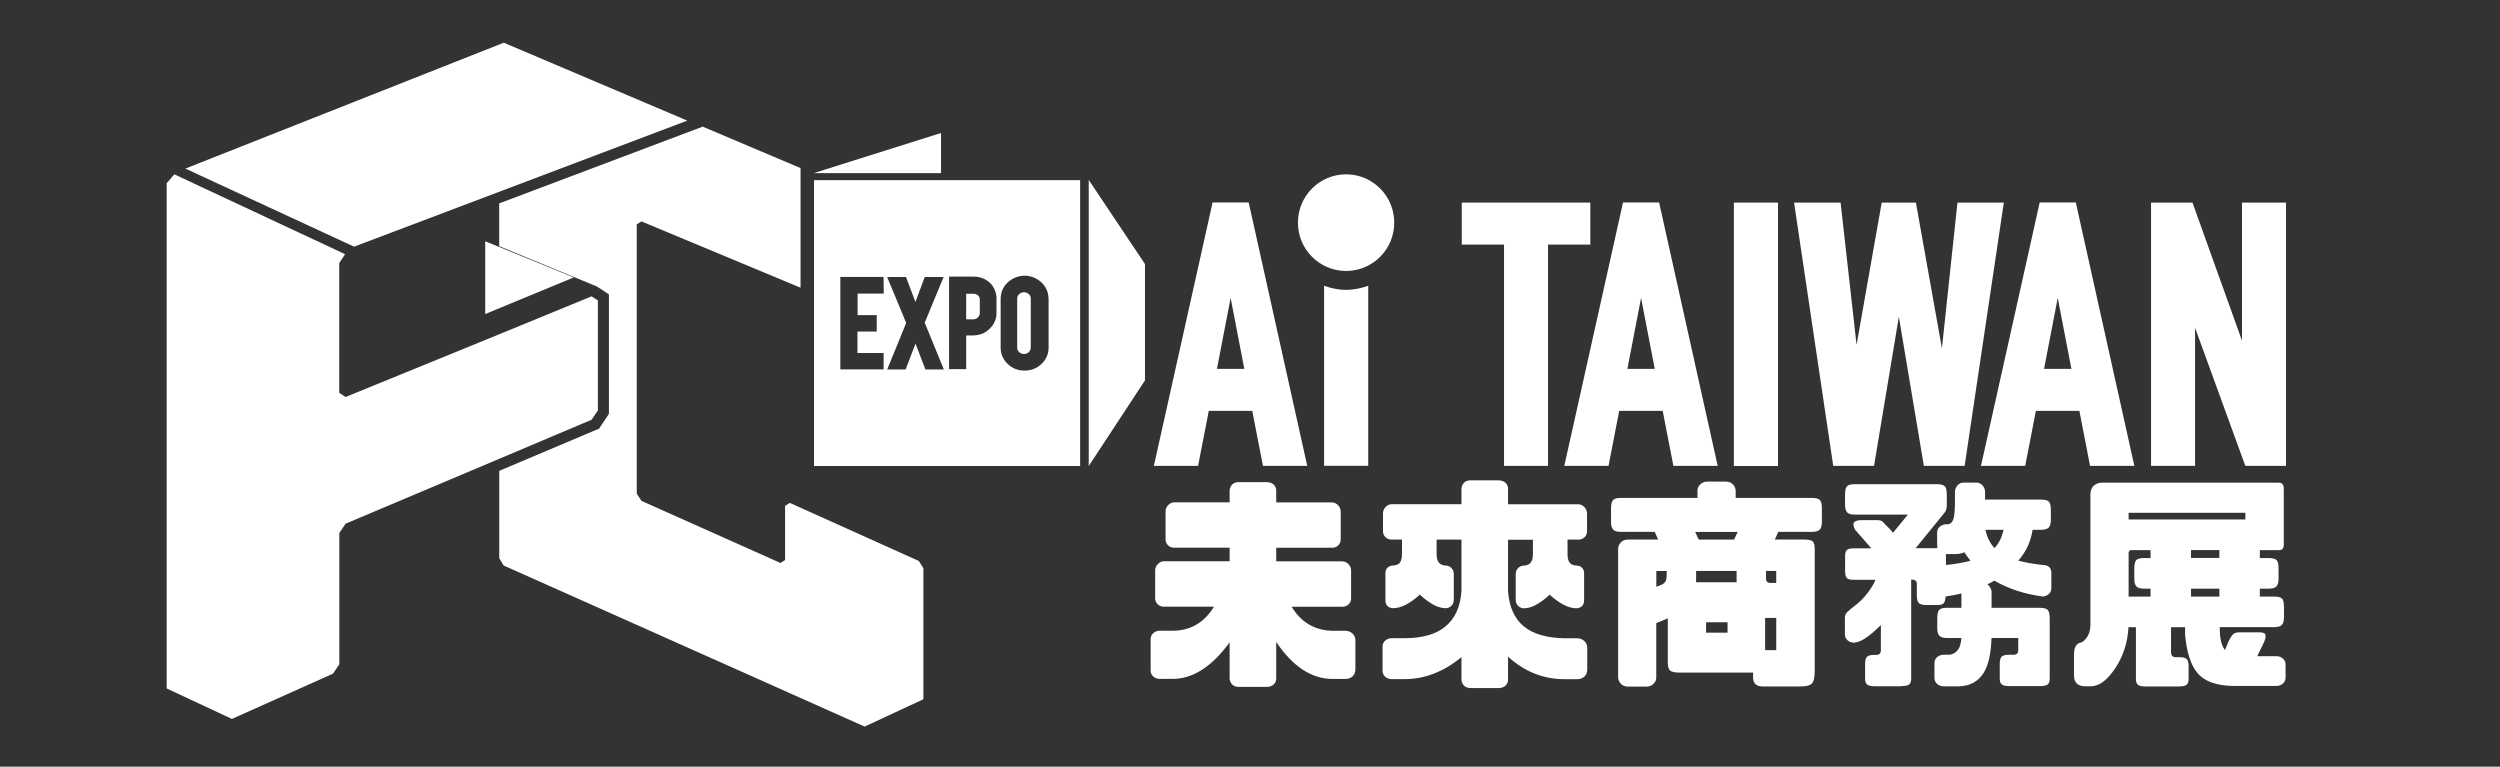 <svg width="150" height="46" viewBox="0 0 150 46" fill="none" xmlns="http://www.w3.org/2000/svg">
<rect x="0" y="0" width="150" height="46" fill="#333333" stroke="none"/>
<path d="M76.018 28.932C76.181 28.932 76.315 28.979 76.418 29.074C76.521 29.169 76.573 29.29 76.573 29.436V30.144H79.927C80.073 30.152 80.193 30.213 80.292 30.321C80.391 30.428 80.443 30.558 80.443 30.7V32.361C80.443 32.508 80.391 32.628 80.292 32.723C80.193 32.818 80.069 32.866 79.927 32.866H76.573V33.681H80.55C80.696 33.69 80.817 33.75 80.916 33.858C81.015 33.966 81.066 34.095 81.066 34.237V35.898C81.066 36.045 81.015 36.166 80.916 36.261C80.817 36.355 80.692 36.403 80.55 36.403H77.497C78.069 37.348 78.89 37.827 79.965 37.848H80.727C80.89 37.848 81.032 37.904 81.148 38.012C81.264 38.12 81.324 38.258 81.324 38.422V40.139C81.324 40.337 81.264 40.488 81.148 40.587C81.032 40.687 80.89 40.738 80.727 40.738H79.965C78.697 40.738 77.566 39.996 76.573 38.517V40.708C76.573 40.855 76.521 40.975 76.418 41.07C76.315 41.165 76.181 41.213 76.018 41.213H74.32C74.156 41.213 74.027 41.165 73.933 41.07C73.838 40.975 73.786 40.855 73.778 40.708V38.542C72.711 40.005 71.567 40.734 70.355 40.734H69.555C69.409 40.725 69.288 40.673 69.19 40.583C69.091 40.492 69.039 40.376 69.039 40.229V38.348C69.039 38.202 69.091 38.085 69.19 37.995C69.288 37.904 69.413 37.852 69.555 37.844H70.355C71.421 37.844 72.251 37.361 72.84 36.399H69.813C69.675 36.399 69.559 36.351 69.46 36.256C69.362 36.161 69.31 36.041 69.31 35.894V34.233C69.31 34.087 69.362 33.961 69.46 33.853C69.559 33.746 69.675 33.685 69.813 33.677H73.778V32.861H70.437C70.299 32.861 70.183 32.814 70.084 32.719C69.985 32.624 69.933 32.503 69.933 32.357V30.696C69.933 30.549 69.985 30.424 70.084 30.316C70.183 30.208 70.299 30.148 70.437 30.139H73.778V29.432C73.786 29.285 73.838 29.165 73.933 29.07C74.027 28.975 74.156 28.927 74.32 28.927H76.018V28.932Z" fill="white"/>
<path d="M89.928 28.824C90.092 28.824 90.225 28.871 90.328 28.966C90.432 29.061 90.483 29.182 90.483 29.328V30.256H94.706C94.852 30.264 94.972 30.325 95.071 30.433C95.17 30.541 95.222 30.67 95.222 30.812V31.873C95.222 32.02 95.17 32.141 95.071 32.236C94.972 32.331 94.848 32.378 94.706 32.378H94.052V33.237C94.052 33.491 94.1 33.668 94.19 33.776C94.28 33.879 94.418 33.931 94.598 33.931C94.736 33.94 94.843 33.987 94.925 34.069C95.007 34.151 95.046 34.259 95.046 34.397V36.019C95.046 36.166 95.007 36.278 94.925 36.36C94.843 36.442 94.736 36.485 94.598 36.498C94.117 36.498 93.579 36.226 92.981 35.682C92.392 36.226 91.876 36.498 91.433 36.498C91.305 36.498 91.193 36.45 91.094 36.36C90.995 36.269 90.943 36.135 90.943 35.967V34.44C90.943 34.294 90.995 34.173 91.094 34.078C91.193 33.983 91.305 33.935 91.433 33.935C91.588 33.935 91.717 33.884 91.82 33.78C91.924 33.677 91.975 33.495 91.975 33.241V32.383H90.483V35.488C90.556 36.424 90.87 37.119 91.425 37.581C91.98 38.038 92.797 38.279 93.876 38.297H94.637C94.8 38.297 94.938 38.353 95.058 38.461C95.174 38.568 95.235 38.706 95.235 38.87V40.151C95.235 40.35 95.174 40.501 95.058 40.6C94.942 40.699 94.8 40.751 94.637 40.751H93.876C92.607 40.751 91.477 40.303 90.483 39.401V40.777C90.483 40.924 90.432 41.044 90.328 41.139C90.225 41.234 90.092 41.282 89.928 41.282H88.23C88.067 41.282 87.938 41.234 87.843 41.139C87.748 41.044 87.697 40.924 87.688 40.777V39.427C86.622 40.307 85.482 40.747 84.27 40.747H83.47C83.324 40.738 83.203 40.686 83.104 40.596C83.005 40.505 82.954 40.389 82.954 40.242V38.797C82.954 38.65 83.005 38.534 83.104 38.443C83.203 38.353 83.328 38.301 83.47 38.292H84.27C85.336 38.292 86.157 38.059 86.725 37.589C87.297 37.123 87.615 36.42 87.688 35.484V32.378H86.196V33.237C86.196 33.491 86.248 33.668 86.351 33.776C86.454 33.879 86.583 33.931 86.738 33.931C86.863 33.931 86.979 33.979 87.078 34.074C87.177 34.168 87.228 34.289 87.228 34.436V35.963C87.228 36.135 87.177 36.265 87.078 36.355C86.979 36.446 86.863 36.493 86.738 36.493C86.295 36.493 85.779 36.222 85.19 35.678C84.592 36.222 84.055 36.493 83.573 36.493C83.436 36.485 83.328 36.437 83.246 36.355C83.165 36.273 83.126 36.161 83.126 36.015V34.393C83.126 34.255 83.169 34.147 83.246 34.065C83.328 33.983 83.436 33.94 83.573 33.927C83.754 33.927 83.891 33.875 83.982 33.772C84.072 33.668 84.119 33.487 84.119 33.232V32.374H83.483C83.345 32.374 83.229 32.326 83.13 32.231C83.031 32.137 82.98 32.016 82.98 31.869V30.808C82.98 30.661 83.031 30.536 83.13 30.428C83.229 30.32 83.345 30.26 83.483 30.252H87.688V29.324C87.697 29.177 87.748 29.057 87.843 28.962C87.938 28.867 88.067 28.819 88.23 28.819H89.928V28.824Z" fill="white"/>
<path d="M108.879 40.315C108.879 40.66 108.823 40.893 108.715 41.01C108.608 41.126 108.38 41.187 108.036 41.187H105.77C105.378 41.187 105.185 41.006 105.185 40.643V40.358H100.855C100.494 40.358 100.27 40.311 100.188 40.216C100.107 40.121 100.068 39.975 100.068 39.772V37.102L99.376 37.386V40.652C99.376 40.798 99.32 40.924 99.208 41.032C99.096 41.139 98.959 41.195 98.795 41.195H97.681C97.501 41.195 97.359 41.139 97.256 41.032C97.153 40.924 97.097 40.794 97.088 40.652V32.904C97.097 32.766 97.153 32.646 97.256 32.538C97.359 32.43 97.501 32.374 97.681 32.374H99.487L99.285 31.912H97.234C97.019 31.912 96.869 31.865 96.787 31.77C96.705 31.675 96.662 31.528 96.662 31.33V30.515C96.662 30.252 96.705 30.079 96.787 29.997C96.869 29.915 97.019 29.876 97.234 29.876H101.848V29.428C101.848 29.294 101.904 29.169 102.02 29.061C102.132 28.953 102.269 28.897 102.433 28.897H103.547C103.727 28.897 103.869 28.953 103.972 29.061C104.075 29.169 104.131 29.294 104.14 29.428V29.876H108.715C108.952 29.876 109.111 29.919 109.192 29.997C109.274 30.079 109.313 30.252 109.313 30.515V31.33C109.313 31.528 109.27 31.675 109.192 31.77C109.111 31.865 108.952 31.912 108.715 31.912H106.694L106.492 32.374H108.272C108.526 32.374 108.689 32.413 108.767 32.49C108.844 32.568 108.883 32.715 108.883 32.93V40.311L108.879 40.315ZM99.745 35.061C99.836 35.005 99.9 34.941 99.943 34.858C99.986 34.777 100.003 34.621 100.003 34.397V34.259H99.38V35.212L99.745 35.061ZM101.93 32.378H104.045L104.26 31.917H101.71L101.925 32.378H101.93ZM104.196 34.936V34.255H101.766V34.936H104.196ZM102.364 37.96H103.654V37.335H102.364V37.96ZM106.574 39.008V37.076H105.907V39.008H106.574ZM106.574 34.255H105.963V34.677C105.946 34.876 106.036 34.975 106.234 34.975H106.574V34.255Z" fill="white"/>
<path d="M114.103 41.174H112.473C112.258 41.174 112.108 41.139 112.026 41.071C111.944 41.001 111.906 40.885 111.906 40.721V39.837C111.906 39.621 111.949 39.474 112.026 39.401C112.108 39.328 112.258 39.293 112.473 39.293H112.581C112.761 39.293 112.852 39.198 112.852 39.008V37.499C112.155 38.206 111.609 38.56 111.209 38.56C111.063 38.551 110.943 38.499 110.844 38.409C110.745 38.318 110.693 38.202 110.693 38.055V37.089C110.693 36.942 110.732 36.83 110.809 36.748C110.887 36.666 111.089 36.498 111.42 36.239C111.751 35.98 112.056 35.622 112.336 35.169C112.409 35.061 112.473 34.932 112.525 34.79H111.248C111.011 34.79 110.861 34.751 110.801 34.673C110.736 34.596 110.706 34.449 110.706 34.233V33.47C110.697 33.232 110.728 33.077 110.801 33.008C110.874 32.939 111.016 32.9 111.235 32.9H112.28L111.304 31.783C111.196 31.576 111.179 31.425 111.248 31.339C111.321 31.252 111.463 31.209 111.682 31.209H112.577C112.774 31.201 112.908 31.235 112.976 31.317C113.045 31.399 113.191 31.55 113.415 31.766L113.578 31.968L114.473 30.877H111.269C111.054 30.877 110.904 30.83 110.822 30.735C110.74 30.64 110.702 30.493 110.702 30.291V29.691C110.702 29.428 110.74 29.255 110.822 29.173C110.904 29.091 111.054 29.052 111.269 29.052H116.21C116.447 29.052 116.606 29.096 116.687 29.173C116.769 29.255 116.808 29.428 116.808 29.691V30.291C116.808 30.48 116.773 30.627 116.7 30.726L114.937 32.892H116.24C116.232 32.844 116.227 32.538 116.227 31.964C116.227 31.817 116.279 31.701 116.378 31.61C116.477 31.52 116.601 31.468 116.743 31.459H116.838C117.027 31.451 117.152 31.334 117.212 31.114C117.272 30.89 117.298 30.528 117.298 30.019V29.514C117.298 29.367 117.35 29.238 117.448 29.126C117.547 29.014 117.663 28.957 117.801 28.957H118.588C118.734 28.957 118.855 29.014 118.953 29.126C119.052 29.238 119.104 29.367 119.104 29.514V29.976H122.458C122.694 29.976 122.854 30.019 122.931 30.096C123.013 30.178 123.051 30.351 123.051 30.614V31.201C123.051 31.399 123.013 31.55 122.931 31.645C122.849 31.74 122.69 31.787 122.458 31.787H121.955C121.856 32.477 121.572 33.094 121.099 33.638C121.525 33.754 122.011 33.841 122.565 33.897C122.755 33.905 122.888 33.953 122.965 34.035C123.043 34.117 123.081 34.229 123.081 34.376V35.286C123.081 35.432 123.03 35.549 122.931 35.639C122.832 35.73 122.707 35.782 122.565 35.791C121.469 35.644 120.501 35.329 119.659 34.837C119.534 34.919 119.396 34.992 119.25 35.053C119.414 35.217 119.495 35.372 119.495 35.514V36.468H122.385C122.621 36.468 122.78 36.511 122.858 36.589C122.935 36.666 122.983 36.843 122.983 37.106V40.712C122.983 40.876 122.944 40.993 122.866 41.062C122.789 41.131 122.634 41.165 122.398 41.165H120.553C120.338 41.165 120.188 41.131 120.106 41.062C120.024 40.993 119.985 40.876 119.985 40.712V39.828C119.985 39.612 120.028 39.466 120.106 39.392C120.183 39.319 120.338 39.285 120.553 39.285H120.824C121.005 39.285 121.095 39.19 121.095 39V38.279H119.491C119.457 39.25 119.293 39.958 119.001 40.402C118.674 40.894 118.201 41.152 117.573 41.178H116.584C116.438 41.17 116.318 41.118 116.219 41.027C116.12 40.937 116.068 40.82 116.068 40.674V39.789C116.068 39.643 116.12 39.526 116.219 39.436C116.318 39.345 116.442 39.293 116.584 39.285H116.898C117.122 39.285 117.315 39.19 117.47 39C117.586 38.853 117.659 38.616 117.685 38.279H116.803C116.588 38.279 116.438 38.232 116.356 38.137C116.275 38.042 116.236 37.896 116.236 37.693V37.106C116.236 36.843 116.275 36.67 116.356 36.589C116.438 36.507 116.588 36.468 116.803 36.468H117.685V35.609C117.384 35.683 117.074 35.743 116.748 35.786H116.735C116.726 35.967 116.692 36.092 116.64 36.166C116.576 36.256 116.464 36.3 116.3 36.3H115.569C115.35 36.3 115.204 36.261 115.126 36.179C115.049 36.097 115.01 35.946 115.01 35.73V35.036C115.01 34.863 114.911 34.777 114.709 34.777H114.671V40.712C114.671 40.876 114.632 40.993 114.555 41.062C114.477 41.131 114.322 41.165 114.086 41.165L114.103 41.174ZM116.752 33.901C117.311 33.845 117.805 33.759 118.231 33.642C118.098 33.478 117.973 33.31 117.866 33.138C117.694 33.211 117.509 33.245 117.311 33.245H116.756V33.901H116.752ZM119.672 32.879C119.934 32.607 120.114 32.245 120.213 31.787H119.125C119.224 32.24 119.405 32.603 119.667 32.879H119.672Z" fill="white"/>
<path d="M124.445 39.229C124.445 39 124.488 38.836 124.574 38.724C124.66 38.612 124.776 38.551 124.922 38.534C125.249 38.305 125.416 37.969 125.425 37.512V29.682C125.425 29.445 125.489 29.268 125.614 29.152C125.739 29.035 125.894 28.971 126.074 28.962H136.73C136.927 28.962 137.026 29.078 137.026 29.316V32.68C137.026 32.909 136.927 33.017 136.73 33.008H135.59V33.483H136.119C136.356 33.483 136.51 33.526 136.592 33.603C136.674 33.685 136.712 33.858 136.712 34.121V34.734C136.712 34.932 136.669 35.083 136.592 35.178C136.51 35.273 136.351 35.32 136.119 35.32H135.59V35.795H136.446C136.682 35.795 136.837 35.834 136.919 35.916C137.001 35.998 137.039 36.17 137.039 36.433V37.059C137.039 37.249 136.996 37.391 136.919 37.486C136.837 37.581 136.678 37.628 136.446 37.628H133.186C133.178 38.271 133.281 38.733 133.5 39.004L133.702 38.5C133.81 38.284 133.905 38.133 133.986 38.055C134.068 37.978 134.193 37.939 134.365 37.939H135.53C135.745 37.939 135.878 37.978 135.917 38.055C135.956 38.133 135.938 38.28 135.857 38.5L135.435 39.371H136.618C136.764 39.38 136.884 39.431 136.983 39.522C137.082 39.612 137.134 39.725 137.134 39.863V40.652C137.134 40.799 137.082 40.915 136.983 41.006C136.884 41.096 136.76 41.148 136.618 41.157H133.943C132.959 41.131 132.262 40.872 131.853 40.389C131.445 39.906 131.196 39.125 131.105 38.055V37.633H130.262V39.129C130.262 39.328 130.353 39.431 130.533 39.431H130.748C130.968 39.431 131.114 39.466 131.196 39.539C131.277 39.612 131.316 39.755 131.316 39.962V40.738C131.316 40.902 131.277 41.019 131.196 41.084C131.114 41.153 130.963 41.187 130.748 41.187H128.74C128.504 41.187 128.349 41.153 128.272 41.084C128.194 41.014 128.155 40.902 128.155 40.738V37.633H127.708C127.661 38.53 127.407 39.336 126.947 40.044C126.457 40.799 125.962 41.174 125.455 41.174H125.077C124.887 41.174 124.733 41.122 124.617 41.019C124.5 40.915 124.44 40.747 124.44 40.523V39.229H124.445ZM127.717 31.166H134.722V30.769H127.717V31.166ZM127.906 33.004C127.781 33.004 127.717 33.069 127.717 33.194V35.795H129.033V35.32H128.654C128.418 35.32 128.259 35.273 128.177 35.178C128.095 35.083 128.057 34.936 128.057 34.734V34.121C128.057 33.858 128.1 33.685 128.177 33.603C128.259 33.522 128.418 33.483 128.654 33.483H129.033V33.008H127.906V33.004ZM133.161 33.004H131.462V33.478H133.161V33.004ZM133.161 35.32H131.462V35.795H133.161V35.32Z" fill="white"/>
<path d="M29.113 14.476V18.842L34.424 16.646L29.113 14.476Z" fill="white"/>
<path d="M41.227 7.233L30.227 2.562L11.122 10.115L21.244 14.8L41.235 7.238H41.227V7.233Z" fill="white"/>
<path d="M35.495 25.187L35.873 24.626V18.026L35.495 17.78L29.948 20.058L20.733 23.82L20.354 23.569V15.783L20.707 15.252L10.46 10.46L10 10.991V41.307L13.913 43.136L19.98 40.419L20.359 39.858V31.981L20.737 31.42L29.952 27.529L35.499 25.183V25.191L35.495 25.187Z" fill="white"/>
<path d="M42.125 7.613L29.952 12.203V14.769L35.748 17.163L35.804 17.185L35.86 17.22L36.239 17.465L36.535 17.664V24.829L36.428 24.997L36.049 25.558L35.942 25.722L35.761 25.795L29.956 28.25V33.495L30.219 33.931L51.878 43.594L55.404 41.954V34.095L55.129 33.659L47.389 30.174L47.105 30.351V33.603L46.83 33.78L38.487 30.053L38.204 29.617V13.462L38.487 13.285L48.033 17.263V10.085L42.142 7.591L42.134 7.613H42.125Z" fill="white"/>
<path d="M48.842 10.382L56.462 7.979V10.387H48.842V10.382Z" fill="white"/>
<path d="M68.699 22.823L65.324 27.961V10.796L68.699 15.843V22.819V22.823Z" fill="white"/>
<path d="M61.729 17.642C61.763 17.677 61.789 17.715 61.815 17.759C61.832 17.802 61.845 17.853 61.845 17.901V20.856C61.845 20.907 61.832 20.955 61.815 21.002C61.798 21.05 61.772 21.089 61.729 21.128C61.652 21.201 61.548 21.24 61.441 21.24C61.333 21.24 61.234 21.201 61.153 21.128C61.114 21.093 61.084 21.054 61.062 21.011C61.041 20.968 61.032 20.916 61.032 20.864V17.91C61.032 17.858 61.045 17.81 61.062 17.763C61.084 17.72 61.114 17.677 61.153 17.646C61.23 17.573 61.333 17.534 61.441 17.534C61.548 17.534 61.647 17.573 61.729 17.646V17.642ZM64.808 10.809V27.96H48.842V10.809H64.808ZM53.017 16.615H50.42V22.163H53.017V21.179H51.448V19.89H52.604V18.906H51.456V17.616H53.026L53.013 16.611H53.017V16.615ZM55.477 19.376L56.616 16.62H55.485L54.926 18.116L54.359 16.62H53.228L54.372 19.376L53.232 22.167H54.337L54.931 20.619L55.524 22.167H56.629L55.49 19.376H55.477ZM59.794 17.987C59.798 17.806 59.773 17.629 59.708 17.456C59.648 17.288 59.549 17.129 59.428 16.999C59.287 16.866 59.127 16.758 58.943 16.689C58.762 16.62 58.569 16.59 58.375 16.598H56.943V22.146H57.971V20.127H58.375C58.56 20.127 58.745 20.092 58.917 20.027C59.089 19.963 59.248 19.855 59.377 19.726C59.51 19.601 59.618 19.45 59.691 19.277C59.764 19.109 59.798 18.923 59.79 18.742V17.987H59.794ZM62.911 17.927C62.911 17.741 62.877 17.56 62.804 17.392C62.731 17.224 62.623 17.073 62.49 16.948C62.215 16.689 61.849 16.542 61.475 16.542C61.101 16.542 60.736 16.689 60.461 16.948C60.327 17.073 60.22 17.224 60.147 17.392C60.074 17.56 60.039 17.746 60.039 17.927V20.856C60.039 21.041 60.074 21.222 60.147 21.391C60.22 21.559 60.327 21.71 60.461 21.835C60.594 21.964 60.753 22.072 60.925 22.137C61.097 22.206 61.282 22.236 61.475 22.236C61.849 22.241 62.215 22.102 62.49 21.835C62.623 21.71 62.735 21.559 62.808 21.391C62.881 21.222 62.92 21.037 62.916 20.851V17.922H62.911V17.927ZM58.392 17.625H57.971V19.16H58.392C58.444 19.16 58.5 19.156 58.543 19.13C58.594 19.113 58.637 19.078 58.672 19.044C58.706 19.009 58.74 18.971 58.758 18.927C58.779 18.884 58.788 18.833 58.788 18.781V18C58.788 17.948 58.783 17.901 58.766 17.849C58.749 17.806 58.723 17.759 58.68 17.724C58.637 17.689 58.594 17.664 58.547 17.646C58.495 17.629 58.448 17.625 58.388 17.625H58.392Z" fill="white"/>
<path d="M72.754 12.155L69.293 27.68L69.228 27.952H71.885L72.526 24.652H75.136L75.777 27.952H78.434L74.921 12.146H72.737L72.754 12.155ZM74.659 22.133H73.016L73.838 17.875L74.659 22.133Z" fill="white"/>
<path d="M95.419 12.155H87.705V14.675H90.242V27.952H92.882V14.675H95.419V12.155Z" fill="white"/>
<path d="M97.38 12.155L93.919 27.68L93.854 27.952H96.512L97.152 24.652H99.763L100.403 27.952H103.061L99.547 12.146H97.363L97.38 12.155ZM99.285 22.133H97.643L98.464 17.875L99.285 22.133Z" fill="white"/>
<path d="M106.681 12.155H104.032V27.961H106.681V12.155Z" fill="white"/>
<path d="M117.448 12.155L116.515 20.899L114.954 12.155H112.903L111.394 20.692L110.435 12.155H107.644L109.966 27.762L109.992 27.952H112.443L113.931 19.006L115.432 27.952H117.878L120.23 12.155H117.448Z" fill="white"/>
<path d="M122.38 12.155L118.919 27.68L118.854 27.952H121.512L122.153 24.652H124.763L125.403 27.952H128.061L124.548 12.146H122.363L122.38 12.155ZM124.285 22.133H122.643L123.464 17.875L124.285 22.133Z" fill="white"/>
<path d="M134.519 12.155V20.438L131.548 12.155H129.063V27.952H131.703V19.666L134.666 27.805L134.721 27.952H137.16V12.155H134.519Z" fill="white"/>
<path d="M80.765 16.258C82.361 16.258 83.655 14.96 83.655 13.359C83.655 11.758 82.361 10.46 80.765 10.46C79.169 10.46 77.876 11.758 77.876 13.359C77.876 14.96 79.169 16.258 80.765 16.258Z" fill="white"/>
<path d="M80.765 17.392C80.296 17.392 79.862 17.293 79.445 17.146V27.948H82.094V17.146C81.677 17.293 81.234 17.392 80.774 17.392H80.765Z" fill="white"/>
</svg>
